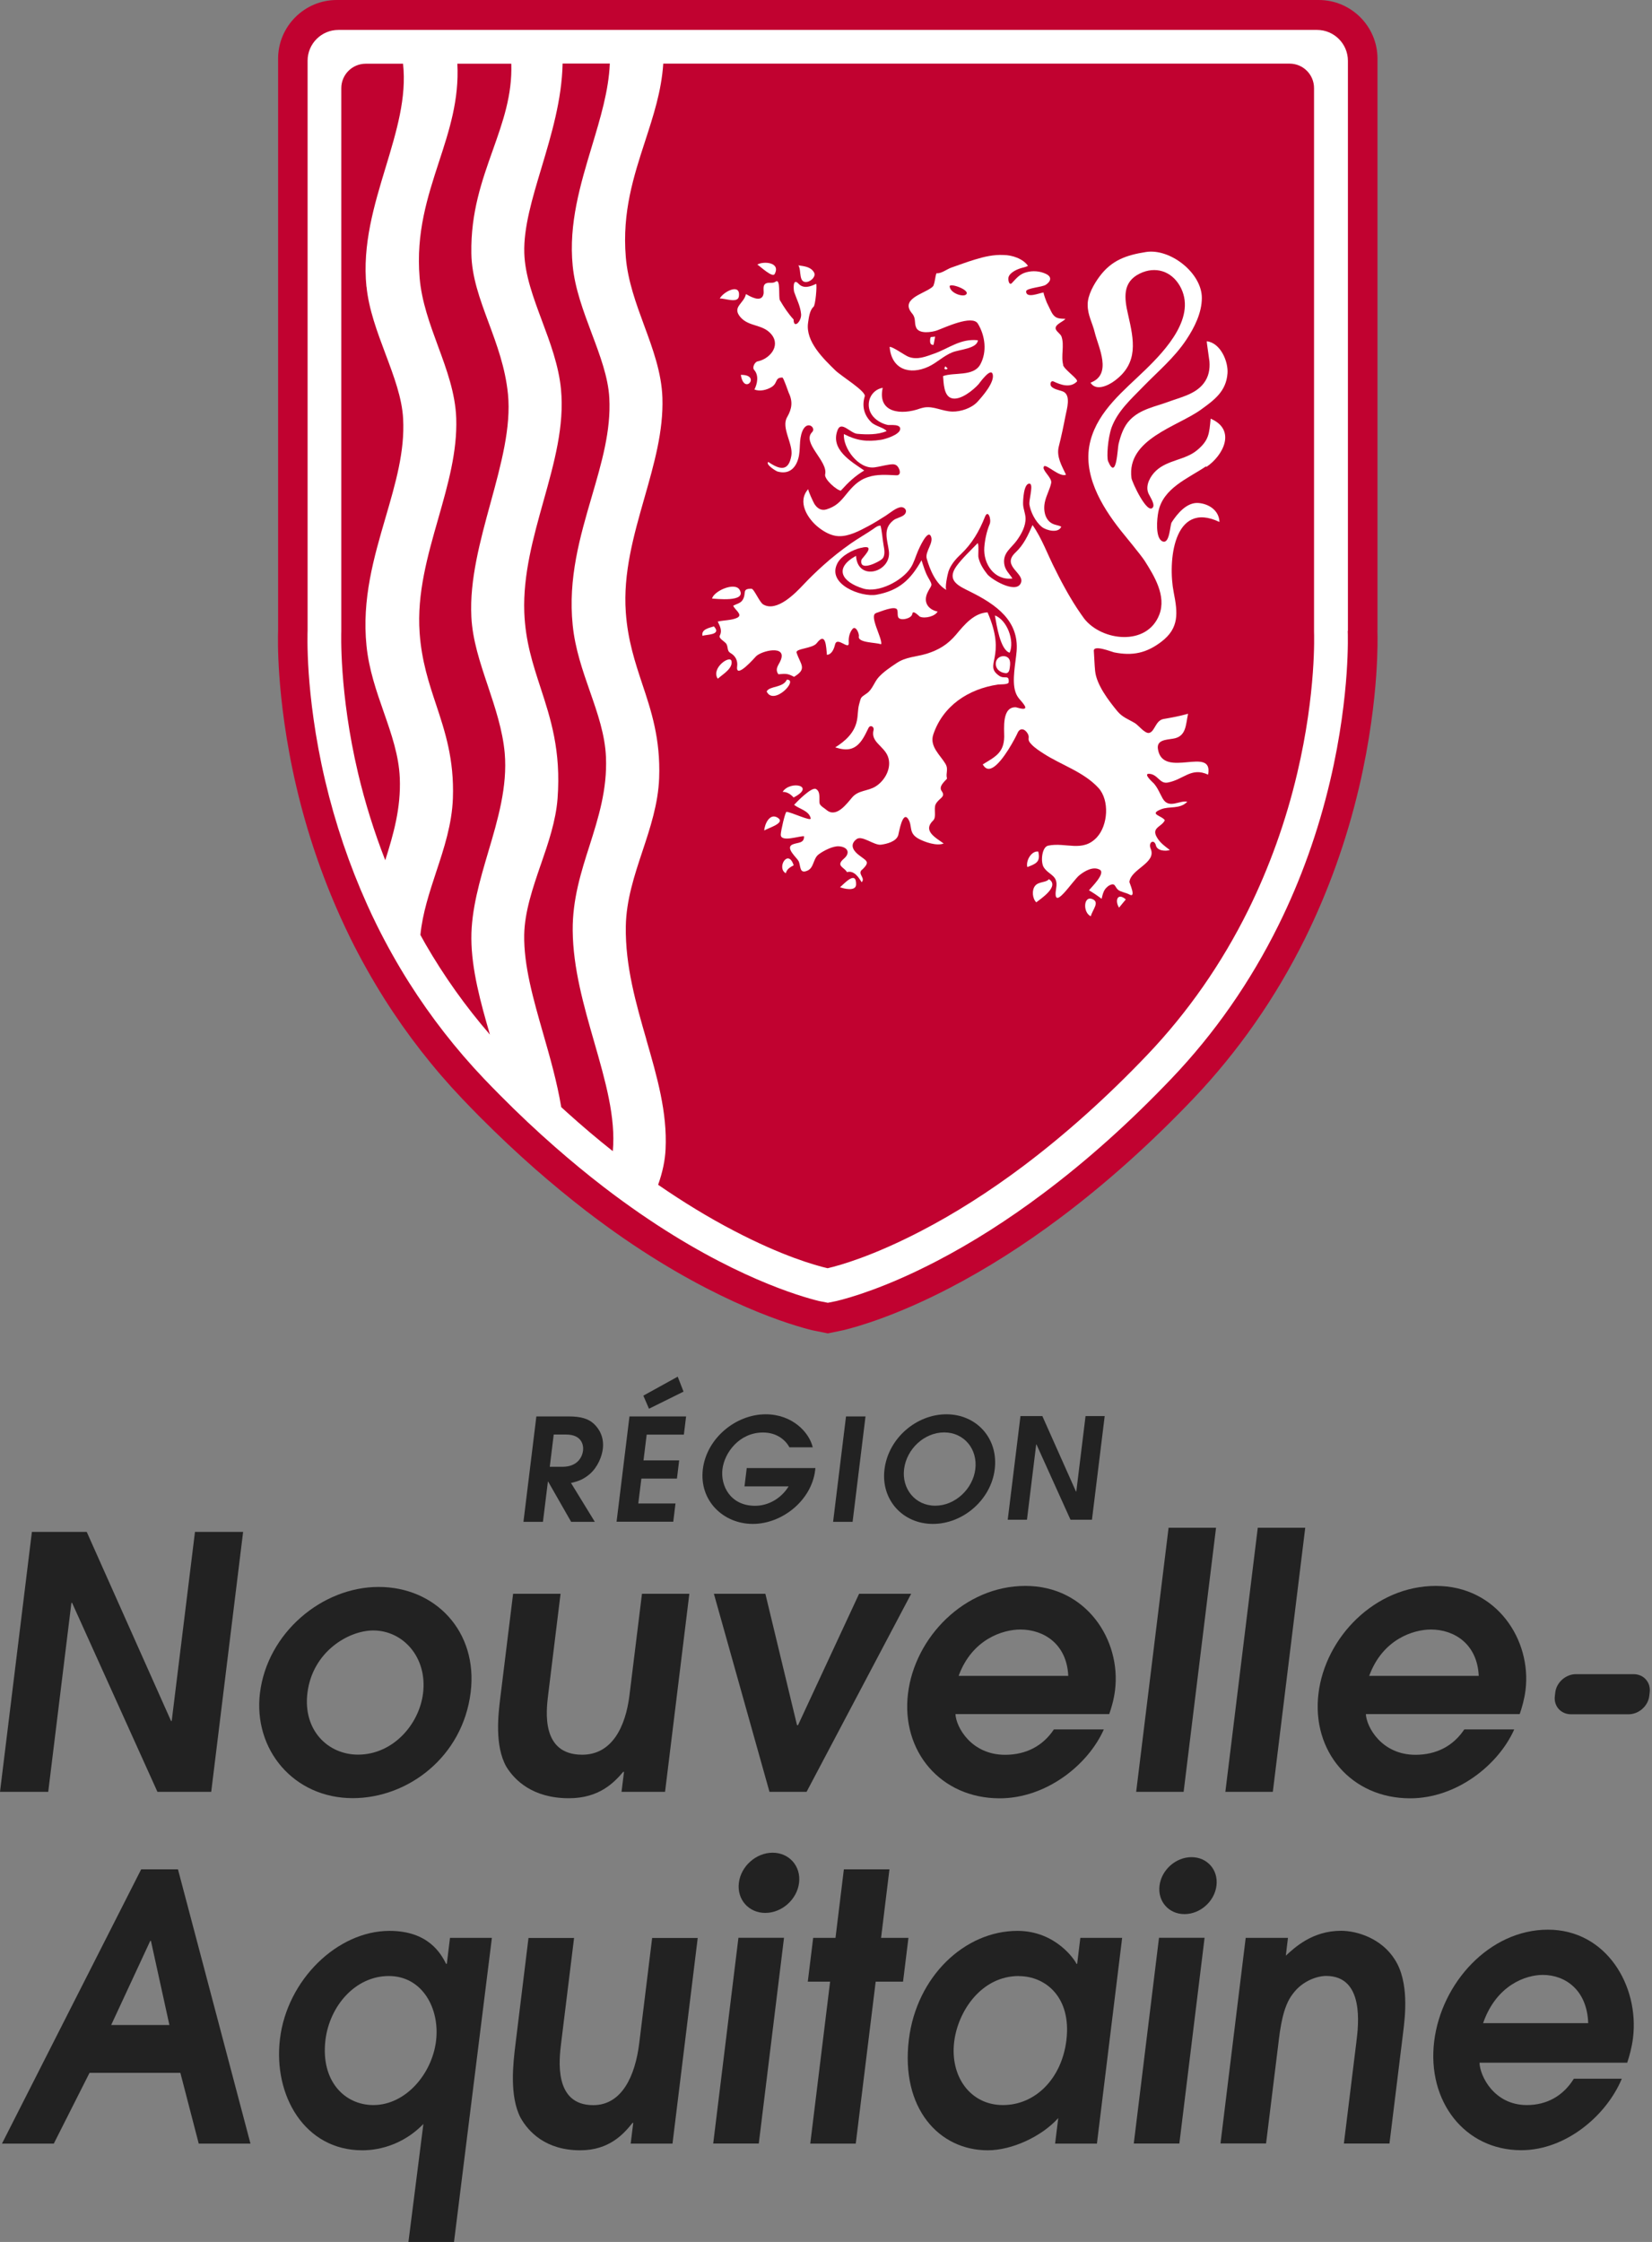 <?xml version="1.0" encoding="UTF-8"?> <svg xmlns="http://www.w3.org/2000/svg" id="Calque_1" viewBox="0 0 193.18 262.18"><rect x="0" y="0" width="193.18" height="262.18" fill="#808080" stroke="none"/><defs><style>.cls-1{fill:#fff;}.cls-2{fill:#222;}.cls-3{fill:#c10230;}</style></defs><g id="TEXTE"><path class="cls-2" d="m62.73,165.64h3.78c1.42,0,2.27.27,2.9.83.63.57,1.26,1.57,1.08,2.98-.1.82-.56,2.1-1.55,2.95-.82.7-1.54.87-2.17,1.02l2.79,4.55h-2.77l-2.69-4.71h-.03l-.58,4.71h-2.28l1.51-12.33Zm1.56,5.89h1.46c1.88,0,2.35-1.25,2.43-1.9.08-.68-.19-1.87-1.97-1.87h-1.46l-.46,3.76Z"></path><path class="cls-2" d="m73.6,165.64h6.63l-.26,2.13h-4.35l-.37,3.01h4.17l-.26,2.13h-4.16l-.36,2.91h4.35l-.26,2.13h-6.63l1.51-12.33Zm1.63-2.43l4.02-2.22.68,1.75-4.04,2-.66-1.53Z"></path><path class="cls-2" d="m87.31,171.68h8.04l-.03.27c-.43,3.51-3.85,6.26-7.29,6.26s-6.29-2.71-5.84-6.41c.45-3.63,3.87-6.41,7.35-6.41,3.1,0,5.09,2.1,5.5,3.86h-2.73c-.43-.82-1.45-1.73-3.08-1.73-2.78,0-4.52,2.36-4.75,4.3-.23,1.88.89,4.27,3.82,4.27,1.52,0,3.03-.83,3.92-2.27h-5.16l.26-2.13Z"></path><path class="cls-2" d="m98.93,165.64h2.28l-1.51,12.33h-2.28l1.51-12.33Z"></path><path class="cls-2" d="m110.67,165.39c3.5,0,6.1,2.8,5.65,6.44-.43,3.53-3.68,6.38-7.23,6.38s-6.1-2.85-5.66-6.38c.45-3.65,3.74-6.44,7.24-6.44Zm-1.31,10.69c2.35,0,4.41-1.98,4.69-4.27.29-2.36-1.32-4.3-3.64-4.3s-4.4,1.93-4.69,4.3c-.28,2.28,1.29,4.27,3.64,4.27Z"></path><path class="cls-2" d="m119.34,165.6h2.55l3.93,8.82h.04l1.08-8.82h2.24l-1.49,12.12h-2.51l-3.98-8.81h-.03l-1.08,8.81h-2.25l1.49-12.12Z"></path><path class="cls-2" d="m3.73,179.14h6.41l9.86,22.11h.08l2.72-22.11h5.63l-3.73,30.4h-6.29l-9.98-22.1h-.08l-2.71,22.1H0l3.73-30.4Z"></path><path class="cls-2" d="m30.4,197.98c.86-7.01,7.24-12.4,13.88-12.4s11.63,5.22,10.76,12.31c-.93,7.59-7.36,12.39-13.79,12.39-6.89,0-11.66-5.67-10.85-12.31Zm19.07.04c.52-4.22-2.35-7.35-5.82-7.35-2.88,0-7.1,2.46-7.7,7.3-.54,4.38,2.41,7.22,5.92,7.22,4.05,0,7.15-3.5,7.6-7.18Z"></path><path class="cls-2" d="m80.61,186.38l-2.84,23.16h-5.09l.29-2.34h-.09c-1.07,1.25-2.8,3.09-6.35,3.09-4.22,0-6.34-2.09-7.31-3.67-1.41-2.46-.95-6.22-.71-8.14l1.49-12.1h5.55l-1.45,11.81c-.23,1.88-.86,7.01,3.98,7.01,3.51,0,5.08-3.3,5.53-6.97l1.46-11.85h5.55Z"></path><path class="cls-2" d="m83.49,186.38h6.01l3.7,15.36h.12l7.14-15.36h6.09l-12.23,23.16h-4.34l-6.5-23.16Z"></path><path class="cls-2" d="m111.73,200.45c.06,1.5,1.84,4.76,5.8,4.76,2.46,0,4.43-1.04,5.71-2.97h5.84c-1.85,4.17-6.75,8.06-12.18,8.06-6.89,0-11.55-5.51-10.72-12.27.8-6.55,6.59-12.57,13.73-12.57s11.2,6.35,10.48,12.19c-.13,1.09-.42,2.05-.68,2.8h-17.99Zm13.19-4.47c-.17-3.71-2.84-5.42-5.6-5.42-2.04,0-5.65,1.12-7.22,5.42h12.81Z"></path><path class="cls-2" d="m136.65,178.66h5.55l-3.79,30.88h-5.55l3.79-30.88Z"></path><path class="cls-2" d="m147.08,178.66h5.55l-3.79,30.88h-5.55l3.79-30.88Z"></path><path class="cls-2" d="m159.72,200.45c.07,1.5,1.84,4.76,5.8,4.76,2.46,0,4.43-1.04,5.71-2.97h5.84c-1.85,4.17-6.75,8.06-12.17,8.06-6.89,0-11.55-5.51-10.72-12.27.8-6.55,6.59-12.57,13.73-12.57s11.2,6.35,10.48,12.19c-.14,1.09-.42,2.05-.68,2.8h-17.99Zm13.2-4.47c-.17-3.71-2.84-5.42-5.59-5.42-2.04,0-5.65,1.12-7.22,5.42h12.81Z"></path><path class="cls-2" d="m142.25,220.51c-.22,1.84-1.9,3.33-3.74,3.33s-3.15-1.49-2.92-3.33c.23-1.84,1.9-3.33,3.74-3.33s3.15,1.49,2.92,3.33Z"></path><path class="cls-2" d="m16.52,218.6h4.29l8.48,32.08h-6.05l-2.15-8.28h-10.62l-4.18,8.28H.23l16.28-32.08Zm-3.52,18.21h6.81l-2.16-9.84h-.08l-4.57,9.84Z"></path><path class="cls-2" d="m57.52,226.62l-4.43,35.56h-5.33l1.75-13.8c-2.98,3.08-6.51,3.08-7.15,3.08-6.73,0-10.43-6.41-9.62-13.04.84-6.9,6.72-12.62,12.81-12.62,4.53,0,6.01,2.65,6.62,3.86h.08l.37-3.04h4.89Zm-13.86,19.55c3.77,0,6.86-3.64,7.33-7.5.46-3.77-1.59-7.59-5.52-7.59s-6.92,3.51-7.41,7.46c-.59,4.85,2.27,7.63,5.6,7.63Z"></path><path class="cls-2" d="m81.59,226.62l-2.95,24.06h-4.89l.3-2.43h-.08c-1.04,1.3-2.72,3.21-6.12,3.21-4.05,0-6.06-2.17-6.98-3.81-1.33-2.56-.85-6.46-.61-8.45l1.54-12.57h5.33l-1.51,12.27c-.24,1.95-.89,7.28,3.75,7.28,3.36,0,4.91-3.43,5.38-7.24l1.51-12.31h5.33Z"></path><path class="cls-2" d="m97.06,231.74h-2.6l.63-5.12h2.61l.98-8.02h5.33l-.98,8.02h3.2l-.63,5.12h-3.2l-2.33,18.94h-5.32l2.32-18.94Z"></path><path class="cls-2" d="m128.27,250.68h-4.89l.37-2.99c-1.95,2.17-5.43,3.77-8.24,3.77-5.73,0-10.21-4.94-9.23-12.96.91-7.37,6.53-12.7,12.7-12.7,4.53,0,6.78,3.51,6.9,3.86h.08l.37-3.04h4.89l-2.95,24.06Zm-9.13-19.6c-4.37,0-7.11,4.08-7.56,7.68-.5,4.07,1.89,7.41,5.7,7.41s6.88-3.12,7.42-7.58c.61-4.99-2.4-7.5-5.57-7.5Z"></path><path class="cls-2" d="m145.68,226.62h4.93l-.25,2.08c.99-.91,3.08-2.91,6.45-2.91,1.92,0,4.74.91,6.28,3.34,1.72,2.64,1.22,6.68.99,8.54l-1.6,13h-5.33l1.46-11.88c.25-1.99.95-7.72-3.54-7.72-.96,0-2.75.52-3.91,2.12-1.15,1.47-1.46,3.99-1.7,6.03l-1.41,11.44h-5.33l2.95-24.06Z"></path><path class="cls-2" d="m173.01,241.23c.05,1.56,1.72,4.94,5.53,4.94,2.36,0,4.26-1.08,5.5-3.08h5.61c-1.81,4.33-6.56,8.36-11.76,8.36-6.61,0-11.04-5.72-10.18-12.74.84-6.81,6.45-13.05,13.3-13.05s10.69,6.59,9.95,12.66c-.14,1.12-.42,2.12-.68,2.9h-17.27Zm12.71-4.64c-.13-3.86-2.67-5.64-5.31-5.64-1.97,0-5.43,1.17-6.98,5.64h12.3Z"></path><polygon class="cls-2" points="83.4 250.67 88.73 250.67 91.68 226.61 86.35 226.61 83.4 250.67"></polygon><path class="cls-2" d="m93.44,220.18c-.24,1.95-2.01,3.52-3.95,3.52s-3.33-1.57-3.09-3.52c.24-1.94,2.01-3.52,3.95-3.52s3.33,1.58,3.09,3.52Z"></path><polygon class="cls-2" points="132.58 250.67 137.91 250.67 140.86 226.61 135.53 226.61 132.58 250.67"></polygon><path class="cls-2" d="m181.87,197.91c.14-1.17,1.23-2.13,2.41-2.13h6.75c1.18,0,2.03.96,1.88,2.13l-.05.43c-.14,1.17-1.23,2.13-2.41,2.13h-6.75c-1.18,0-2.03-.96-1.88-2.13l.05-.43Z"></path></g><g id="BLASON"><path id="FOND_BLASON" class="cls-3" d="m161.08,73.7V6.87c0-3.79-3.08-6.87-6.88-6.87H39.38c-3.78,0-6.86,3.08-6.86,6.86v66.83c-.02.6-.06,2.46.14,5.29.21,2.97.73,7.66,2.02,13.13,1.23,5.22,2.95,10.29,5.11,15.09.39.86.79,1.71,1.2,2.55,1.18,2.38,2.51,4.75,3.94,7.02,2.67,4.23,5.75,8.18,9.15,11.75.67.71,1.34,1.39,2.01,2.07,2.15,2.16,4.34,4.22,6.51,6.13,1.93,1.69,3.92,3.33,5.91,4.87,1.49,1.14,2.99,2.24,4.46,3.25,11.15,7.68,19.66,10.14,22,10.72l1.84.37,1.79-.37c1.66-.4,6.2-1.69,12.46-4.95,4.29-2.23,8.65-4.99,12.95-8.22,5.28-3.96,10.49-8.62,15.49-13.86,5.25-5.51,9.66-11.82,13.1-18.77,2.73-5.53,4.86-11.47,6.31-17.63,1.29-5.47,1.81-10.16,2.02-13.13.2-2.9.16-4.75.14-5.28Z"></path><path id="BLASON_EAUX_MELEES" class="cls-1" d="m157.62,73.78V7.11c0-1.99-1.62-3.61-3.61-3.61H39.57c-1.98,0-3.6,1.61-3.6,3.6v66.64c0,.08-.08,1.93.13,5.01.2,2.84.69,7.32,1.93,12.57,1.18,5,2.83,9.86,4.89,14.44.37.82.75,1.64,1.15,2.44,1.13,2.28,2.39,4.53,3.76,6.7,2.55,4.03,5.49,7.8,8.73,11.21.66.69,1.31,1.36,1.96,2.01,2.09,2.11,4.22,4.11,6.33,5.96,1.87,1.64,3.79,3.23,5.73,4.72,1.44,1.11,2.89,2.16,4.31,3.14,10.67,7.35,18.68,9.67,20.9,10.21l1.02.2,1.03-.21c1.54-.37,5.76-1.57,11.69-4.66,4.12-2.14,8.31-4.8,12.45-7.91,5.12-3.83,10.17-8.36,15.03-13.46,5.01-5.25,9.21-11.28,12.49-17.91,2.62-5.29,4.65-10.97,6.04-16.88,1.24-5.25,1.73-9.73,1.93-12.57.2-2.94.14-4.73.13-4.97Zm-98.22-27.71h0c.38,3.87-.79,8.18-2.04,12.75-1.21,4.43-2.46,9-2.24,13.31.13,2.7,1,5.31,1.93,8.08.85,2.55,1.73,5.18,1.97,7.86.34,3.89-.81,7.8-1.93,11.57-.98,3.32-1.99,6.75-1.97,10.12.02,3.62,1.08,7.48,2.17,11.23-2.83-3.27-5.36-6.82-7.53-10.58-.17-.29-.32-.58-.48-.86l-.12-.22c.25-2.55,1.07-5,1.85-7.38.91-2.74,1.84-5.57,1.95-8.6.16-4.55-.92-7.8-1.96-10.94-.84-2.52-1.7-5.12-1.93-8.41-.33-4.59.94-9.03,2.17-13.33,1.15-4.04,2.24-7.85,2.11-11.76-.1-2.92-1.13-5.72-2.13-8.43-.94-2.56-1.92-5.21-2.15-8-.44-5.27.93-9.46,2.25-13.52,1.23-3.75,2.38-7.3,2.16-11.51h6.31c.12,3.68-.99,6.8-2.16,10.1-1.27,3.58-2.59,7.28-2.51,12.08.04,2.77,1,5.35,2.01,8.08.96,2.59,1.96,5.28,2.27,8.37Zm-16.54-12.55h0c.26,2.65,1.25,5.29,2.21,7.85,1,2.66,1.94,5.17,2.07,7.59.21,3.82-.89,7.57-2.05,11.55-1.37,4.69-2.79,9.54-2.23,15.03.28,2.76,1.16,5.29,2.01,7.72.91,2.61,1.77,5.08,1.88,7.71.15,3.52-.75,6.63-1.7,9.63-1.3-3.33-2.36-6.73-3.17-10.14-2.24-9.47-1.97-16.55-1.97-16.64V10.31c0-1.58,1.28-2.86,2.86-2.86h4.36c.44,3.95-.76,7.91-2.03,12.11-1.35,4.45-2.74,9.04-2.25,13.97Zm20.38,67.59c.87-2.51,1.76-5.11,1.96-7.73.42-5.59-.81-9.34-1.99-12.96-.91-2.79-1.77-5.42-1.9-8.81-.16-4.42,1.06-8.78,2.24-13,1.27-4.53,2.46-8.81,2.05-13.1-.27-2.77-1.26-5.42-2.22-7.99-1.02-2.74-1.99-5.33-2.07-7.93-.09-2.99.93-6.38,2.01-9.97,1.17-3.91,2.38-7.96,2.47-12.19h5.52c-.13,3.16-1.09,6.33-2.1,9.69-1.34,4.45-2.73,9.05-2.24,13.97.26,2.65,1.25,5.3,2.21,7.86,1,2.66,1.94,5.17,2.07,7.58.21,3.82-.89,7.57-2.05,11.54-1.37,4.69-2.79,9.54-2.23,15.04.28,2.77,1.16,5.29,2.01,7.73.91,2.61,1.77,5.08,1.88,7.7.16,3.8-.9,7.13-1.92,10.35-.99,3.09-2,6.28-1.97,9.92.04,4.43,1.3,8.82,2.52,13.06,1.3,4.53,2.53,8.81,2.17,12.75-1.81-1.43-3.61-2.96-5.36-4.54l-.67-.61c-.49-2.93-1.31-5.81-2.11-8.59-1.17-4.09-2.28-7.96-2.22-11.56.05-2.72,1.01-5.5,1.93-8.19Zm12.35,20.47c-1.22-4.23-2.48-8.6-2.41-13.25.05-3.07,1.01-5.97,1.94-8.77.91-2.74,1.85-5.57,1.96-8.6.16-4.56-.92-7.82-1.97-10.96-.83-2.51-1.7-5.11-1.93-8.4-.33-4.59.94-9.04,2.17-13.35,1.15-4.04,2.24-7.85,2.11-11.75-.1-2.92-1.13-5.72-2.13-8.43-.94-2.56-1.92-5.21-2.15-8.01-.44-5.27.93-9.47,2.25-13.53.98-3.02,1.92-5.88,2.13-9.09h73.24c1.58,0,2.86,1.28,2.86,2.86v63.58c.01.29.26,7.1-1.96,16.52-1.32,5.62-3.26,11.01-5.74,16.04-3.1,6.26-7.07,11.96-11.81,16.93-4.71,4.94-9.6,9.32-14.54,13.03-3.97,2.98-7.98,5.52-11.91,7.56-5.64,2.93-9.46,4.01-10.92,4.35-1.47-.34-5.32-1.43-10.97-4.39-2.92-1.52-5.89-3.33-8.85-5.37.53-1.5.81-2.86.87-4.15.21-4.33-.99-8.46-2.25-12.83Z"></path><g id="LION"><path id="testicule" class="cls-1" d="m118.05,77.16s-.01-.02-.02-.04c-.08-.15-.16-.22-.2-.24-.45-.33-1.3-.1-1.38.63-.07.7.48,1.15,1.13,1.21.35.04.46-.29.5-.63h0c.04-.26.05-.45.04-.61,0,0-.03-.25-.07-.32Z"></path><path id="aine" class="cls-1" d="m116.34,71.97c.2,1.13.63,4.04,1.73,4.36.59-1.39-.29-3.82-1.73-4.36Z"></path><g id="griffes_patte_avant_droite"><path class="cls-1" d="m94.45,32.95c.42-.1,1.01-.64.73-1.11-.39-.65-1.12-.7-1.82-.81.4.6-.05,2.18,1.1,1.92Z"></path><path class="cls-1" d="m86.4,34.68c.25-1.66-1.85-.54-2.23.23.57-.04,2.09.59,2.23-.23Z"></path><path class="cls-1" d="m90.59,32.04c.73-1.39-1.34-1.52-2.03-1.1.3.17,1.77,1.59,2.03,1.1Z"></path><path class="cls-1" d="m86.63,43.84c.39,2.48,2.42-.05,0,0h0Z"></path></g><path id="patte_avant_droite" class="cls-1" d="m98.34,57.36c.87-.96,1.6-1.66,2.72-2.34-1.5-1.03-4.03-2.47-3.1-4.76.42-1.05,1.48.39,2.27.47,1.1.1,2.42.13,3.45-.32-.31-.4-1.33-.58-1.78-1.02-.86-.83-1.13-1.9-.78-3.04.19-.58-2.78-2.39-3.42-3.02-1.41-1.38-3.51-3.38-3.21-5.56.08-.56.18-1.49.64-1.89.23-.19.42-2.46.31-2.69-.65.32-1.47.62-2.06-.01-.72-.77-.58.77-.51.97.3.88.73,1.65.81,2.6.05.83-.88,1.77-.88.61-.65-.71-1.11-1.42-1.6-2.25-.19-.32.12-2.63-.51-2.17-.38.28-.93-.03-1.25.3-.3.3-.04.89-.19,1.27-.31.9-1.59.12-2.02-.12-.24,1.12-1.65,1.49-.67,2.67,1.02,1.21,2.65.8,3.67,2.07,1.09,1.38-.29,2.87-1.64,3.13-.33.07-.66.71-.4,1,.57.64.37,1.62.03,2.29.63.26,1.47.05,2.02-.3.74-.47.34-1.1,1.25-1.1.13,0,.67,1.62.74,1.78.5,1.04.38,1.87-.19,2.86-.72,1.23.73,3.12.5,4.49-.32,1.88-1.34,1.67-2.7.74-.36.29.9,1.07,1.08,1.12,1.35.38,2.12-.41,2.43-1.52.3-1.06.04-2.14.48-3.21.56-1.32,1.64-.37,1.14.12-1.25,1.25,1.88,3.4,1.52,4.94-.14.56,1.36,1.88,1.85,1.91Z"></path><g id="griffes_patte_avant_gauche"><path class="cls-1" d="m86.48,68.96c-.57-.93-3.02.16-3.21,1.04.32,0,4.12.49,3.21-1.04Z"></path><path class="cls-1" d="m85.54,77.31c-.15-.74-2.33.75-1.66,1.98.02,0,.08.07.05.09.51-.48,1.79-1.19,1.61-2.07Z"></path><path class="cls-1" d="m92.01,79.48c-.44.98-2.02.71-2.36,1.38.81,1.73,3.79-1.39,2.36-1.38Z"></path><path class="cls-1" d="m82.15,74.36c.34-.18,2.31-.05,1.33-1.11-.5.17-1.52.33-1.33,1.11Z"></path></g><path id="patte_avant_gauche" class="cls-1" d="m102.46,71.68c.35-.08,2.31-.97,2.47-.33.13.45-.16,1.02.58,1.06.35.02,1.1-.17,1.17-.62.07-.54.78.28.9.33.57.24,1.75-.03,2.06-.6-1.11-.24-1.72-1.1-1.17-2.24.48-.99.68-.68.07-1.74-.36-.63-.55-1.33-.78-2.02-1.26,2.24-2.6,3.54-5.27,4.03-1.78.32-5.86-1.23-4.56-3.69.45-.87,1.77-1.57,2.76-1.8.01,0,.03,0,.04,0,.09-.02.19-.04.27-.06,1.4-.2-.22,1.26-.27,1.48-.28,1.43,2.04.24,2.41-.1.42-.39.27-1.14.18-1.64-.13-.75-.17-1.53-.35-2.27-.32-.02-.6.21-.84.38-.86.59-1.77,1.1-2.63,1.7-1.14.8-2.23,1.66-3.26,2.59-.79.71-1.56,1.45-2.29,2.23-.9.96-3.12,3.27-4.71,2.31-.43-.26-1.07-1.83-1.36-1.83-1.18-.02-.55.52-1.04,1.31-.25.4-.73.47-1.1.67.16.47,1.16,1.04.49,1.4-.62.32-1.61.29-2.3.46.25.51.54,1.05.25,1.61-.2.39.59.69.78,1.03.2.41.05.79.45,1.03.58.33.88.88.79,1.57-.21,1.6,2.12-1.09,2.2-1.17.65-.67,3.62-1.37,2.9.43-.22.58-.74,1-.28,1.66.84-.07,1.08-.11,1.83.3,1.57-.94.78-1.4.3-2.82-.17-.5,1.87-.48,2.35-1.11,1.08-1.41,1.1.41,1.2,1.36.59-.05.84-.75.95-1.22.25-.98,1.66.75,1.6-.19-.04-.56.06-1.12.41-1.58.39-.54.84.52.77.83-.15.75,1.95.7,2.55.91.02,0,.04,0,.06,0,.19-.62-1.5-3.42-.57-3.64Z"></path><g id="griffes_patte_arriere_droite"><path class="cls-1" d="m92.8,93.26c2.66-1.37-.4-2.03-1.28-.66.54,0,.94.28,1.28.66Z"></path><path class="cls-1" d="m100.11,103.44c.03-1.74-1.45-.03-1.88.31.37.16,1.86.54,1.88-.31Z"></path><path class="cls-1" d="m89.37,97.12c.4-.28,2.5-.85,1.61-1.47-.97-.66-1.58.76-1.61,1.47Z"></path><path class="cls-1" d="m91.89,102.12c.12-.49.52-.72.92-.93-.65-2.01-2.04.32-.92.93Z"></path></g><path id="patte_arriere_droite" class="cls-1" d="m100.8,101.72c1.07-1.03.47-1.03-.52-1.85-.65-.56-.84-1.21-.1-1.75.65-.46,2.03.76,2.84.66.68-.09,1.79-.36,2.02-1.12.08-.28.5-2.9,1.16-1.88.54.83,0,1.62,1.19,2.29.72.4,2.16.9,2.96.57-.97-.7-2.48-1.49-1.23-2.69.42-.4.04-1.35.29-1.89.37-.74,1.22-.83.72-1.53-.41-.56.29-1.1.61-1.47-.18-.69.21-1.08-.19-1.75-.6-1.01-1.87-2.02-1.42-3.4,1.12-3.35,4.06-5.33,7.57-5.86.19-.03,1.23.03,1.25-.26.08-.96-.47-.33-1.09-.75-1.94-1.32.95-2.08-1.38-7.43-1.58.08-2.7,1.43-3.66,2.58-.98,1.17-2.03,1.81-3.46,2.26-1.23.37-2.45.36-3.54,1.11-.73.49-1.47.98-2.06,1.62-.52.56-.74,1.44-1.37,1.88-.8.57-.67.39-.93,1.31-.17.64-.12,1.28-.26,1.92-.29,1.42-1.36,2.38-2.53,3.11,1.29.41,2.25.37,3.11-.84.31-.44.55-.96.79-1.45.22-.39.68-.12.58.27-.36,1.4,1.2,1.83,1.68,3.09.49,1.3-.33,2.81-1.44,3.5-.92.57-2,.42-2.74,1.28-.64.75-1.85,2.44-3,1.47-.2-.19-.75-.46-.81-.78-.08-.49.15-1.35-.42-1.67-.51-.29-2.27,1.53-2.56,1.85.61.49,1.74.68,1.94,1.57.1.43-2.28-.73-2.83-.75-.15,0-.68,2.28-.67,2.68.01.91,2.16.13,2.72.17.04.86-.74.71-1.33.96-.92.38.47,1.53.69,1.94.28.54.06,1.55,1.03,1.13.8-.34.65-1.42,1.34-1.92.55-.41,1.65-.98,2.35-.93.99.06,1.4.74.59,1.44-1.02.87.06,1,.35,1.58.84-.24,1.37.62,1.72,1.18,0,0,0,0,0,0,.48-.49-.5-.95.02-1.45Z"></path><g id="griffes_patte_arriere_gauche"><path class="cls-1" d="m121.18,105.52c.44-.36,2.81-1.88,1.47-2.71-.3.42-1.18.26-1.6.77-.42.5-.33,1.5.13,1.94Z"></path><path class="cls-1" d="m127.71,105.13c-1.03-.38-1.09,1.61-.15,2.02.16-.74,1.11-1.66.15-2.02Z"></path><path class="cls-1" d="m121.41,99.58c-.81-.1-1.47,1.08-1.28,1.82-.03-.09.05-.02,0,0,.99-.39,1.58-.58,1.28-1.82Z"></path><path class="cls-1" d="m131.65,105.18c-.98-.85-1.31.16-.79.96.27-.32.52-.65.79-.96Z"></path></g><path id="corps_queue" class="cls-1" d="m141.08,54.6c1.97-1.33,3.52-4.34.49-5.64-.17,1.75-.18,2.52-1.6,3.7-1.4,1.16-3.44,1.11-4.81,2.41-.64.61-1.25,1.68-.88,2.59.13.33.79,1.25.55,1.65-.63,1.01-2.47-2.95-2.52-3.41-.58-4.56,5.37-6,8.13-8,1.58-1.14,2.94-2.14,3.1-4.23.11-1.39-.82-3.58-2.42-3.76-.04,0,.29,2.12.31,2.36.07.92-.09,1.79-.66,2.54-.97,1.29-2.69,1.64-4.12,2.17-1.59.59-3.3.86-4.52,2.13-.74.76-1.08,1.82-1.33,2.82-.12.48-.23,4.37-1.22,2.01-.19-.45-.04-2.69.41-3.96.73-1.95,2.3-3.33,3.69-4.77,1.76-1.81,3.64-3.36,5.05-5.49.94-1.41,1.81-3.14,1.81-4.88,0-2.92-3.69-5.81-6.53-5.37-2.29.36-4.01.95-5.43,2.86-.65.87-1.41,2.2-1.39,3.32,0,1.22.55,2.08.83,3.24.41,1.69,2.1,4.91-.5,5.86.64,1.03,2.07.34,2.82-.22,2.83-2.09,2.26-4.74,1.57-7.76-.44-1.9-.68-3.78,1.37-4.78,1.83-.89,3.68-.29,4.68,1.43,2.05,3.57-1.65,7.51-4,9.8-2.53,2.46-5.5,4.77-6.44,8.29-1.02,3.86,1.26,7.65,3.54,10.53.49.62,2.34,2.84,2.8,3.55,1.14,1.8,2.54,4.1,1.71,6.28-1.44,3.75-6.74,3.1-8.79.47-.13-.17-.24-.35-.37-.52,0,0-.02-.02-.02-.03-.01-.02-.03-.04-.04-.06-.28-.4-.55-.81-.81-1.23-.13-.21-.25-.42-.38-.63-.07-.13-.15-.26-.23-.39-.55-.96-1.06-1.92-1.49-2.8-.88-1.68-1.61-3.76-2.7-5.28-.53,1.21-1.02,2.3-2,3.22-1.74,1.64,1.32,2.46.58,3.67-.67,1.1-3.4-.54-3.87-1.14-.46-.58-.9-1.27-1.04-2.01-.04-.24.08-1.52-.09-1.62-.81.85-1.8,1.76-2.49,2.71-1.19,1.7.3,2.3,1.68,2.99,2.96,1.48,5.65,3.35,5.37,6.93-.11,1.36-.57,3.4-.15,4.73.25.78.62.94,1.04,1.56.55.81-.89.27-.97.27-1.67-.08-1.36,2.55-1.37,3.44-.03,1.91-1.1,2.37-2.51,3.24l.09.14h0s.18.31.5.37c0,0,.01,0,.02,0,.15.02.31,0,.52-.12h.01c1.22-.66,2.73-3.61,2.91-4.02.3-.75.92-.52,1.23.07.27.52-.19.59.4,1.2.39.42.93.77,1.41,1.08,2.09,1.36,4.7,2.14,6.44,4.03,1.32,1.45,1.11,4.36-.17,5.76-1.67,1.83-3.65.56-5.71.99-.76.16-.91,1.97-.5,2.56.62.92,1.69.89,1.44,2.38-.52,3.1,1.92-.89,2.75-1.51.6-.47,1.58-1.05,2.35-.61.7.41-.98,2.05-1.27,2.4.52.31,1,.63,1.48,1,.12-.51.22-1,.61-1.35.02-.01.03-.03.05-.04.06-.05.1-.1.17-.14.8-.45.68.14,1.11.49.26.22.96.34,1.3.53.86.49,0-1.38.01-1.46.15-1.51,3.2-2.22,2.49-3.88-.33-.79.42-1.19.61-.39.15.64,1.15.7,1.63.53-.55-.41-1.09-.8-1.46-1.39-.41-.64-.27-.96.02-1.23.01-.01.03-.02.04-.04.27-.24.64-.44.81-.82-.35-.55-1.92-.69-.44-1.28.99-.4,2.16.03,3.07-.88-.88-.22-2.16.91-2.89-.4-.33-.59-.59-1.27-1.05-1.77,0-.01-1.3-1.14-.52-1.1,1.03.06,1.22,1.21,2.18,1.02,1.85-.34,2.74-1.84,4.71-.92.66-3.46-5.27.57-5.86-2.96-.19-1.09.89-1.11,1.77-1.25,1.56-.24,1.47-1.65,1.74-2.86,0-.02,0-.04,0-.05-.95.27-1.88.44-2.85.61-.96.16-1.02,1.49-1.7,1.63-.48.1-1.27-.91-1.63-1.13-.79-.48-1.47-.68-2.08-1.41-1.02-1.24-2.44-3.09-2.6-4.71-.08-.78-.09-1.57-.15-2.34-.06-.76,2.07.1,2.37.17,2.16.43,3.77.09,5.52-1.24,2.12-1.61,1.92-3.39,1.45-5.78-.7-3.51-.08-10.81,5.35-8.23-.04-1.34-1.23-2.13-2.48-2.22-1.35-.09-2.45,1.25-3.1,2.25-.22.33-.22,2.6-1.08,2.24-.88-.37-.64-2.7-.49-3.44.54-2.79,3.45-3.9,5.57-5.33Z"></path><path id="dent_bas" class="cls-1" d="m110.42,43.1c.11.13.26.13.4,0-.09-.09-.19-.18-.28-.27-.04.09-.08.17-.11.26Z"></path><path id="dent_haut" class="cls-1" d="m109.35,39.36c-.39.07-.39,0-.55.1.05-.03-.02.17,0,0-.04.29-.16.93.37.86.06-.32.12-.64.18-.96Z"></path><path id="langue" class="cls-1" d="m114.35,39.79c-2.04-.22-3.38.95-5.1,1.56-.97.34-1.98.78-3.02.37-.48-.19-1.76-1.15-2.2-1.16.22,2.67,2.37,3.32,4.54,2.32.99-.46,1.77-1.27,2.8-1.68.86-.34,2.9-.43,2.98-1.41"></path><path id="tete_criniere" class="cls-1" d="m124.33,42.68c-.29-1.06.16-2.27-.2-3.32-.11-.33-.71-.65-.69-.99,0-.46.89-.76,1.15-1.08-.29-.02-.59-.01-.87-.09-.27-.07-.47-.25-.63-.48-.15-.22-.25-.47-.37-.7-.11-.22-.22-.44-.32-.66-.03-.07-.45-1.15-.35-1.16-.48.05-2.05.75-2.06-.12,0-.4,1.88-.49,2.31-.78.59-.4.74-.92.01-1.27-.71-.34-1.55-.4-2.3-.19-.78.21-1.15.7-1.68,1.26-.03.03-.06.06-.1.08-.29.09-.34-.54-.31-.7.06-.31.3-.52.54-.69.26-.18.56-.31.86-.41.29-.1.61-.13.89-.29-.59-.85-1.88-1.27-2.87-1.27-1.13-.06-2.26.2-3.33.53-.94.28-1.85.63-2.78.95-.47.16-1.18.72-1.69.65-.09-.01-.15.49-.24.93-.02.1-.04.2-.07.29-.04.14-.07.25-.12.3-.05.05-.1.11-.17.16-.03.02-.06.04-.09.06-1.01.72-3.59,1.32-2.19,2.97.48.57.22,1.04.47,1.64.34.8,1.84.55,2.44.34.87-.31,4.12-1.87,4.78-.79.84,1.38,1.11,3.28.27,4.79-.81,1.42-3.05.87-4.34,1.34.07.76.06,2.33,1.01,2.59,1.02.29,2.53-.96,3.14-1.64.15-.18,1.41-1.97,1.65-1.18.27.94-1.23,2.64-1.8,3.26-.69.73-1.93,1.14-2.91,1.12-1.21-.03-2.15-.66-3.29-.48-.03,0-.06.02-.09.02-.14.03-.27.06-.42.11-2.12.77-5,.55-4.35-2.43-1.45.26-2.08,1.92-1.29,3.13.41.63,1.19,1.08,1.91,1.22.03,0,.08,0,.13,0,.06,0,.12,0,.2,0,.05,0,.1,0,.15,0,.02,0,.04,0,.06,0,.44.01.94.08.88.51-.09.62-1.67,1.13-2.23,1.22-1.7.26-2.87.09-4.35-.67-.12,1.62,1.71,4.16,3.61,3.89.53-.07,1.05-.22,1.58-.3.33-.05.7-.13.99.09.24.19.56.87.21,1.09-.09.06-.2.05-.31.05-1.1-.05-2.18-.14-3.25.21-1.18.38-1.85,1.15-2.6,2.07-.69.86-1.19,1.37-2.27,1.71-.62.19-1.1-.14-1.42-.66-.08-.13-.79-1.62-.7-1.72-1.35,1.48-.08,3.49,1.21,4.5.65.51,1.47.97,2.31,1.01,1.22.05,2.45-.62,3.49-1.17.7-.37,1.37-.8,2.04-1.22.46-.29,1.3-1.03,1.86-1,.24.01.48.19.51.43.02.19-.09.38-.25.5-.36.28-.88.33-1.24.62-1.24,1.01-.69,2.22-.51,3.57.34,2.49-3.66,3.63-3.84.57-2.64,1.46-1.65,3.06.82,3.82,1.8.57,4.59-.91,5.56-2.41.39-.58.59-1.35.87-1.99.11-.25,1.08-2.47,1.48-1.76.44.78-.7,1.83-.46,2.67.36,1.28,1.08,3.01,2.32,3.67-.26-.14.13-1.91.22-2.17.27-.79.83-1.44,1.43-2,1.33-1.26,2.17-2.71,2.84-4.4.36-.89.77.29.55.86-.35.83-.56,1.82-.63,2.72-.14,1.92,1.17,3.9,3.29,3.64-.38-.6-.86-.97-.96-1.71-.18-1.3.82-1.83,1.48-2.75.54-.75,1.06-1.7,1.01-2.65-.03-.51-.24-.99-.28-1.5-.03-.41.05-2.71.83-2.46.02,0,.03.03.04.05.27.29-.19,1.86-.14,2.34.13.88.69,2.02,1.46,2.65.49.4,1.94.79,2.27-.03-.26-.14-.56-.17-.84-.27-1.1-.38-1.31-1.72-1.05-2.72.17-.72.56-1.4.71-2.11.14-.63-1.14-1.51-.85-1.94.24-.36,1.84,1.31,2.58.96-.48-1.03-1.14-2.1-.84-3.29.3-1.18.55-2.37.78-3.57.13-.73.72-2.48-.32-2.88-.34-.13-1.2-.27-1.39-.67-.11-.23.01-.63.32-.49.84.4,1.94.79,2.72.02.27-.27-1.44-1.35-1.62-1.96Zm-11.36-8.24c-.35.33-1.84-.14-1.92-.94-.05-.47,2.48.42,1.92.94Z"></path></g></g></svg> 
